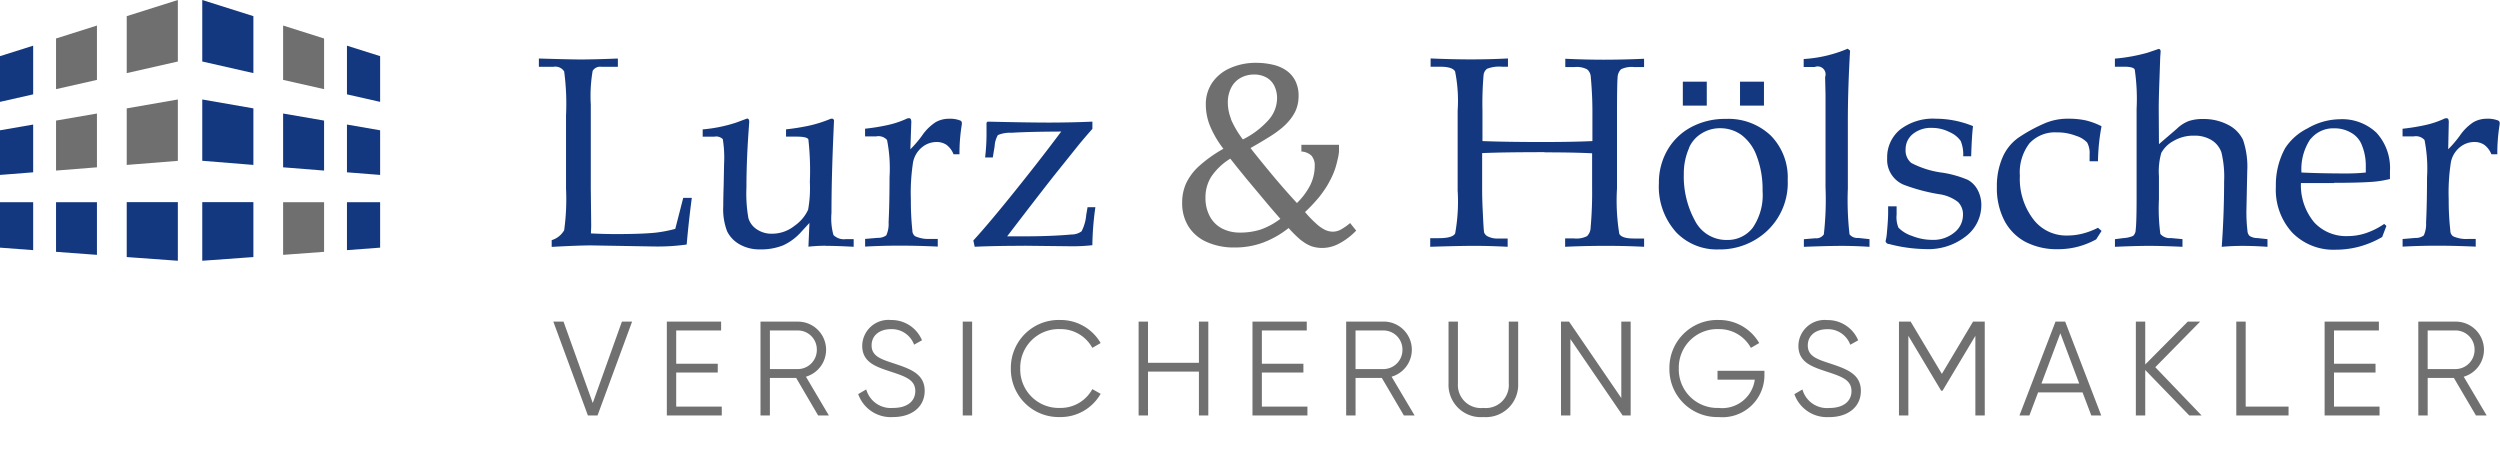 <svg xmlns="http://www.w3.org/2000/svg" xmlns:xlink="http://www.w3.org/1999/xlink" width="135" height="25" viewBox="0 0 135 25">
  <defs>
    <clipPath id="clip-logo_l_h_mobile_135x25">
      <rect width="135" height="25"/>
    </clipPath>
  </defs>
  <g id="logo_l_h_mobile_135x25" data-name="logo_l&amp;h_mobile_135x25" clip-path="url(#clip-logo_l_h_mobile_135x25)">
    <g id="Gruppe_224" data-name="Gruppe 224" transform="translate(-0.169 -1)">
      <path id="Pfad_120" data-name="Pfad 120" d="M1.937.169h.521L4.325-4.9h-.55L2.2-.5.62-4.9H.07ZM6.706-.309V-2.147H8.95v-.478H6.706V-4.42H9.131V-4.9H6.2V.169H9.167V-.309ZM14.37.169h.579L13.712-1.923A1.517,1.517,0,0,0,14.8-3.377a1.52,1.52,0,0,0-1.52-1.52H11.258V.169h.507V-1.858h1.418ZM11.765-4.42h1.52A1.027,1.027,0,0,1,14.3-3.377a1.032,1.032,0,0,1-1.013,1.042h-1.52ZM18.416.256c1.013,0,1.708-.55,1.708-1.418,0-.941-.825-1.2-1.744-1.505-.688-.224-1.122-.4-1.122-.948s.441-.876,1.049-.876a1.281,1.281,0,0,1,1.245.839l.427-.239a1.779,1.779,0,0,0-1.672-1.093,1.415,1.415,0,0,0-1.556,1.389c0,.934.8,1.151,1.621,1.426.745.246,1.245.434,1.245,1.02,0,.543-.427.912-1.194.912a1.377,1.377,0,0,1-1.455-1l-.434.253A1.859,1.859,0,0,0,18.416.256ZM22.179-4.9V.169h.507V-4.9ZM27.433.256A2.483,2.483,0,0,0,29.626-1l-.449-.253A1.945,1.945,0,0,1,27.433-.237a2.078,2.078,0,0,1-2.149-2.128,2.078,2.078,0,0,1,2.149-2.128,1.945,1.945,0,0,1,1.744,1.013l.449-.261a2.494,2.494,0,0,0-2.193-1.245,2.583,2.583,0,0,0-2.656,2.62A2.583,2.583,0,0,0,27.433.256Zm7.5-5.153v2.222h-2.75V-4.9h-.507V.169h.507V-2.2h2.75V.169h.507V-4.9ZM38.332-.309V-2.147h2.243v-.478H38.332V-4.42h2.424V-4.9H37.825V.169h2.967V-.309ZM46,.169h.579L45.337-1.923A1.517,1.517,0,0,0,46.43-3.377,1.52,1.52,0,0,0,44.91-4.9H42.884V.169h.507V-1.858h1.418ZM43.39-4.42h1.52a1.027,1.027,0,0,1,1.013,1.042A1.032,1.032,0,0,1,44.91-2.335H43.39Zm6.9,4.675a1.744,1.744,0,0,0,1.882-1.809V-4.9h-.507v3.343A1.241,1.241,0,0,1,50.294-.237a1.241,1.241,0,0,1-1.375-1.317V-4.9h-.507v3.343A1.744,1.744,0,0,0,50.294.256ZM57.741-4.9V-.772L54.919-4.9h-.434V.169h.507V-3.956L57.813.169h.434V-4.9ZM65.47-2.241H62.937v.478h2.012A1.774,1.774,0,0,1,62.995-.237a2.078,2.078,0,0,1-2.149-2.128,2.078,2.078,0,0,1,2.149-2.128,1.945,1.945,0,0,1,1.744,1.013l.449-.261a2.5,2.5,0,0,0-2.193-1.245,2.583,2.583,0,0,0-2.656,2.62A2.583,2.583,0,0,0,62.995.256,2.268,2.268,0,0,0,65.47-1.981Zm3.5,2.5c1.013,0,1.708-.55,1.708-1.418,0-.941-.825-1.2-1.744-1.505-.688-.224-1.122-.4-1.122-.948s.441-.876,1.049-.876a1.281,1.281,0,0,1,1.245.839l.427-.239a1.779,1.779,0,0,0-1.672-1.093,1.415,1.415,0,0,0-1.556,1.389c0,.934.8,1.151,1.621,1.426.745.246,1.245.434,1.245,1.02,0,.543-.427.912-1.194.912a1.377,1.377,0,0,1-1.455-1l-.434.253A1.859,1.859,0,0,0,68.973.256ZM77.367-4.9h-.63L75.052-2.075,73.365-4.9h-.63V.169h.507v-4.3l1.773,2.967h.072L76.861-4.13v4.3h.507ZM83.121.169h.536L81.71-4.9h-.521L79.242.169h.536l.47-1.245h2.4ZM80.429-1.554l1.02-2.714,1.02,2.714ZM89.077.169l-2.5-2.605L89-4.9h-.666l-2.3,2.316V-4.9h-.507V.169h.507V-2.285L88.411.169Zm2.381-.478V-4.9h-.507V.169h2.822V-.309Zm4.769,0V-2.147H98.47v-.478H96.227V-4.42h2.424V-4.9H95.72V.169h2.967V-.309Zm7.664.478h.579l-1.238-2.091a1.517,1.517,0,0,0,1.093-1.455,1.52,1.52,0,0,0-1.52-1.52h-2.026V.169h.507V-1.858H102.7ZM101.285-4.42h1.52a1.027,1.027,0,0,1,1.013,1.042,1.032,1.032,0,0,1-1.013,1.042h-1.52Z" transform="translate(29.978 23.265)" fill="#707070"/>
      <rect id="Rechteck_21" data-name="Rechteck 21" width="112.235" height="6.408" transform="translate(25.29 17.113)" fill="none"/>
      <g id="Gruppe_223" data-name="Gruppe 223" transform="translate(0.169 1)">
        <g id="lh_logo" transform="translate(0)">
          <path id="Pfad_121" data-name="Pfad 121" d="M103.8,10.525v2.469l1.791-.406V9.96Z" transform="translate(-103.8 -7.493)" fill="#14387f"/>
          <path id="Pfad_122" data-name="Pfad 122" d="M118.229,5.57l-2.209.7V9.005l2.209-.5Z" transform="translate(-112.994 -4.191)" fill="#706f6f"/>
          <path id="Pfad_123" data-name="Pfad 123" d="M134.191,0,131.43.872V3.948l2.761-.627Z" transform="translate(-124.587)" fill="#706f6f"/>
          <path id="Pfad_124" data-name="Pfad 124" d="M103.8,46.544l1.791.134V44.09H103.8Z" transform="translate(-103.8 -33.171)" fill="#14387f"/>
          <path id="Pfad_125" data-name="Pfad 125" d="M103.8,27.47v2.41l1.791-.141V27.16Z" transform="translate(-103.8 -20.434)" fill="#14387f"/>
          <path id="Pfad_126" data-name="Pfad 126" d="M118.229,24.75l-2.209.381v2.7l2.209-.176Z" transform="translate(-112.994 -18.62)" fill="#706f6f"/>
          <path id="Pfad_127" data-name="Pfad 127" d="M116.02,46.762l2.209.163V44.08l-2.209,0Z" transform="translate(-112.994 -33.163)" fill="#14387f"/>
          <path id="Pfad_128" data-name="Pfad 128" d="M131.43,47.037l2.761.2V44.07l-2.761,0Z" transform="translate(-124.587 -33.156)" fill="#14387f"/>
          <path id="Pfad_129" data-name="Pfad 129" d="M134.191,21.69l-2.761.48v3.054l2.761-.22Z" transform="translate(-124.587 -16.318)" fill="#706f6f"/>
          <path id="Pfad_130" data-name="Pfad 130" d="M181.241,10.525v2.469l-1.791-.406V9.96Z" transform="translate(-160.714 -7.493)" fill="#14387f"/>
          <path id="Pfad_131" data-name="Pfad 131" d="M165.53,5.57l2.212.7V9.005l-2.212-.5Z" transform="translate(-150.242 -4.191)" fill="#706f6f"/>
          <path id="Pfad_132" data-name="Pfad 132" d="M147.9,0l2.761.872V3.948L147.9,3.321Z" transform="translate(-136.978)" fill="#14387f"/>
          <path id="Pfad_133" data-name="Pfad 133" d="M181.241,46.544l-1.791.134V44.09h1.791Z" transform="translate(-160.714 -33.171)" fill="#14387f"/>
          <path id="Pfad_134" data-name="Pfad 134" d="M181.241,27.47v2.41l-1.791-.141V27.16Z" transform="translate(-160.714 -20.434)" fill="#14387f"/>
          <path id="Pfad_135" data-name="Pfad 135" d="M165.53,24.75l2.212.381v2.7l-2.212-.176Z" transform="translate(-150.242 -18.62)" fill="#14387f"/>
          <path id="Pfad_136" data-name="Pfad 136" d="M167.742,46.762l-2.212.163V44.08l2.212,0Z" transform="translate(-150.242 -33.163)" fill="#706f6f"/>
          <path id="Pfad_137" data-name="Pfad 137" d="M150.661,47.037l-2.761.2V44.07l2.761,0Z" transform="translate(-136.978 -33.156)" fill="#14387f"/>
          <path id="Pfad_138" data-name="Pfad 138" d="M147.9,21.69l2.761.48v3.054L147.9,25Z" transform="translate(-136.978 -16.318)" fill="#14387f"/>
        </g>
        <path id="Pfad_163" data-name="Pfad 163" d="M475.174,294.228q1.563,0,2.568.051v1.858a21.394,21.394,0,0,1-.08,2.145.67.67,0,0,1-.193.47,1.263,1.263,0,0,1-.7.124h-.484v.452q1.034-.051,2.233-.051,1.049,0,2.032.051v-.448h-.557q-.656,0-.783-.255a11.1,11.1,0,0,1-.124-2.444v-3.948q0-1.719.033-2.043a.626.626,0,0,1,.186-.448,1.3,1.3,0,0,1,.7-.12h.543v-.448q-1.14.051-2.185.051-.976,0-2.069-.051v.448h.514a1.18,1.18,0,0,1,.67.128.579.579,0,0,1,.193.423,20.472,20.472,0,0,1,.087,2.051v1.395q-1.042.051-2.706.051-1.963,0-3.231-.051v-1.632a18.272,18.272,0,0,1,.058-1.909.484.484,0,0,1,.193-.364,1.821,1.821,0,0,1,.82-.109h.306v-.448q-.969.051-1.992.051t-2.185-.051v.448h.528q.656,0,.794.255a8.036,8.036,0,0,1,.138,2.123v4.3a9.652,9.652,0,0,1-.135,2.324q-.135.255-.885.255H469v.466q1.555-.051,2.389-.051t1.792.051v-.448H472.7a1.169,1.169,0,0,1-.579-.106.412.412,0,0,1-.208-.211q-.029-.1-.073-1.093-.036-.692-.036-1.209v-1.992q1.144-.051,3.369-.051m16.369-5.587a7.144,7.144,0,0,1-2.375.557v.43h.6a.426.426,0,0,1,.557.543l.022.936v5.012a16.66,16.66,0,0,1-.091,2.55.491.491,0,0,1-.462.208l-.616.051v.412q1.275-.051,2.058-.051.707,0,1.486.051v-.415l-.608-.066a.532.532,0,0,1-.47-.193,16.111,16.111,0,0,1-.091-2.477v-3.664q0-1.69.12-3.781Zm2.185,8.5v.342q0,.386-.066,1.093a2.475,2.475,0,0,1-.051.364l-.022.1a.2.2,0,0,0,.193.149,8.166,8.166,0,0,0,1.971.273,3.278,3.278,0,0,0,2.185-.7,2.116,2.116,0,0,0,.823-1.661,1.7,1.7,0,0,0-.2-.834,1.314,1.314,0,0,0-.528-.543,5.73,5.73,0,0,0-1.355-.386,5,5,0,0,1-1.7-.528.867.867,0,0,1-.306-.728,1.049,1.049,0,0,1,.39-.834,1.541,1.541,0,0,1,1.034-.331,2.062,2.062,0,0,1,.951.229,1.416,1.416,0,0,1,.6.477,1.912,1.912,0,0,1,.135.827h.43q.036-1.14.1-1.628a5.311,5.311,0,0,0-1.992-.4,2.913,2.913,0,0,0-1.956.594,1.938,1.938,0,0,0-.688,1.544,1.457,1.457,0,0,0,.914,1.435,9.962,9.962,0,0,0,1.876.5,2.156,2.156,0,0,1,1.034.422.936.936,0,0,1,.27.7,1.209,1.209,0,0,1-.463.947,1.781,1.781,0,0,1-1.2.4,2.973,2.973,0,0,1-1.093-.215,1.8,1.8,0,0,1-.728-.444,1.456,1.456,0,0,1-.1-.7v-.452h-.444Zm10.512,1.482a3.362,3.362,0,0,1-.841.106,2.229,2.229,0,0,1-1.785-.819,3.591,3.591,0,0,1-.772-2.408,2.579,2.579,0,0,1,.521-1.756,1.879,1.879,0,0,1,1.486-.586,2.779,2.779,0,0,1,1.027.186,1.355,1.355,0,0,1,.6.364,1.178,1.178,0,0,1,.131.645v.364h.452a11.042,11.042,0,0,1,.193-1.89,3.818,3.818,0,0,0-.852-.317,4.369,4.369,0,0,0-.947-.091,3.136,3.136,0,0,0-1.308.266,8.554,8.554,0,0,0-1.38.758,2.528,2.528,0,0,0-.859,1.067,3.879,3.879,0,0,0-.306,1.6,3.8,3.8,0,0,0,.4,1.8,2.743,2.743,0,0,0,1.133,1.155,3.668,3.668,0,0,0,1.781.4,4.2,4.2,0,0,0,1.049-.131,4.342,4.342,0,0,0,1-.4l.291-.455-.193-.171a4.042,4.042,0,0,1-.82.313m4.1-6.746q0-.535.036-1.5l.044-1.282.022-.291c0-.1-.036-.149-.113-.149l-.586.2a9.391,9.391,0,0,1-1.77.321v.437h.492q.514,0,.579.157a10.894,10.894,0,0,1,.1,2.131v4.815q0,1.34-.051,1.726a.426.426,0,0,1-.142.31,1.577,1.577,0,0,1-.528.117l-.448.058v.412q1.14-.051,1.847-.051t1.8.051v-.415l-.623-.058a.67.67,0,0,1-.572-.222,10.479,10.479,0,0,1-.076-1.876v-1.242a3.641,3.641,0,0,1,.127-1.257,1.625,1.625,0,0,1,.67-.652,2.106,2.106,0,0,1,1.093-.28,1.744,1.744,0,0,1,.958.244,1.272,1.272,0,0,1,.525.656,5.568,5.568,0,0,1,.146,1.577q0,1.734-.128,3.526.557-.051,1.122-.051.656,0,1.348.051v-.415l-.543-.058a.793.793,0,0,1-.419-.113.393.393,0,0,1-.117-.259,8.523,8.523,0,0,1-.058-1.129l.044-2.113a4.479,4.479,0,0,0-.226-1.686,1.777,1.777,0,0,0-.8-.812,2.831,2.831,0,0,0-1.373-.317,2.279,2.279,0,0,0-.769.113,1.923,1.923,0,0,0-.645.423l-.954.82Zm9.47,4.007q1.355,0,2.116-.058a5.876,5.876,0,0,0,.9-.149v-.423a2.819,2.819,0,0,0-.729-2.076,2.7,2.7,0,0,0-2-.728,3.526,3.526,0,0,0-1.719.492,3.041,3.041,0,0,0-1.213,1.071,4.126,4.126,0,0,0-.5,2.076,3.42,3.42,0,0,0,.889,2.488,3.107,3.107,0,0,0,2.338.918,4.9,4.9,0,0,0,1.293-.171,5.149,5.149,0,0,0,1.22-.514l.229-.6-.12-.106a4.007,4.007,0,0,1-.976.492,3.1,3.1,0,0,1-.991.164,2.349,2.349,0,0,1-1.8-.728,3.125,3.125,0,0,1-.729-2.134h1.792Zm-1.275-2.357a1.566,1.566,0,0,1,1.278-.586,1.749,1.749,0,0,1,.907.233,1.3,1.3,0,0,1,.55.583,2.915,2.915,0,0,1,.251,1.191v.379a10.167,10.167,0,0,1-1.034.051q-1.337,0-2.44-.051a2.914,2.914,0,0,1,.492-1.821m7.463-.874a.418.418,0,0,0-.029-.193.12.12,0,0,0-.106-.044.386.386,0,0,0-.164.051,5.049,5.049,0,0,1-.962.317,11.22,11.22,0,0,1-1.235.2v.415h.6a.619.619,0,0,1,.586.193,7.9,7.9,0,0,1,.135,2.022q0,1.413-.051,2.44a1.477,1.477,0,0,1-.124.692.728.728,0,0,1-.459.135l-.685.058v.412q.929-.051,1.876-.051t2.073.051v-.415h-.43a1.693,1.693,0,0,1-.8-.149.39.39,0,0,1-.142-.313,14.668,14.668,0,0,1-.087-1.672,10.682,10.682,0,0,1,.12-2.018,1.387,1.387,0,0,1,.481-.8,1.228,1.228,0,0,1,.779-.284.944.944,0,0,1,.535.149,1.179,1.179,0,0,1,.39.514h.32a9.625,9.625,0,0,1,.128-1.621v-.073a.142.142,0,0,0-.1-.135,1.533,1.533,0,0,0-.6-.091,1.457,1.457,0,0,0-.728.193,2.671,2.671,0,0,0-.729.728,5.988,5.988,0,0,1-.623.728Z" transform="translate(-391.768 -286.001)" fill="#14387f"/>
        <path id="Pfad_164" data-name="Pfad 164" d="M438.673,300.321a1.9,1.9,0,0,0,.532.306,1.822,1.822,0,0,0,.612.091,1.927,1.927,0,0,0,.9-.248,3.567,3.567,0,0,0,.9-.688l-.328-.408a3.022,3.022,0,0,1-.525.364.892.892,0,0,1-.412.1.973.973,0,0,1-.423-.1,2.087,2.087,0,0,1-.463-.324,6.27,6.27,0,0,1-.612-.634q.222-.208.415-.415t.364-.415q.157-.2.291-.4a3.887,3.887,0,0,0,.244-.408,4.04,4.04,0,0,0,.193-.393,3.575,3.575,0,0,0,.149-.4c.04-.135.076-.277.106-.415a2.517,2.517,0,0,0,.073-.423v-.364h-2.032v.364a.856.856,0,0,1,.55.229.8.8,0,0,1,.171.557,2.36,2.36,0,0,1-.233,1.013,3.723,3.723,0,0,1-.728.983q-.729-.79-1.435-1.643t-1.071-1.326q.528-.3.965-.572a5.931,5.931,0,0,0,.728-.514,3.17,3.17,0,0,0,.441-.448,2.524,2.524,0,0,0,.262-.4,1.787,1.787,0,0,0,.149-.415,2.039,2.039,0,0,0,.051-.452,1.788,1.788,0,0,0-.179-.834,1.514,1.514,0,0,0-.488-.557,2.088,2.088,0,0,0-.728-.31,3.947,3.947,0,0,0-.9-.1,3.369,3.369,0,0,0-1.4.284,2.254,2.254,0,0,0-.973.794,2.057,2.057,0,0,0-.342,1.173,3.086,3.086,0,0,0,.222,1.144,5.387,5.387,0,0,0,.728,1.246,7.231,7.231,0,0,0-1.308.929,2.987,2.987,0,0,0-.7.925,2.509,2.509,0,0,0-.219,1.06,2.36,2.36,0,0,0,.339,1.278,2.215,2.215,0,0,0,.98.838,3.562,3.562,0,0,0,1.508.3,4.371,4.371,0,0,0,1.508-.251,5.059,5.059,0,0,0,1.413-.8,6.357,6.357,0,0,0,.7.685m-3.8-6.556a2.393,2.393,0,0,1-.182-.892,1.728,1.728,0,0,1,.182-.816,1.264,1.264,0,0,1,.506-.528,1.5,1.5,0,0,1,.728-.182,1.352,1.352,0,0,1,.652.153,1.042,1.042,0,0,1,.437.448,1.5,1.5,0,0,1,.153.7,1.788,1.788,0,0,1-.466,1.162,4.6,4.6,0,0,1-1.38,1.042,5.258,5.258,0,0,1-.645-1.093m.317,2.575.521.641,1.176,1.406q.426.5.656.758a3.9,3.9,0,0,1-1.064.579,3.591,3.591,0,0,1-1.122.164,2.069,2.069,0,0,1-.951-.215,1.563,1.563,0,0,1-.663-.645,2.059,2.059,0,0,1-.244-1.023,2.084,2.084,0,0,1,.32-1.147,3.352,3.352,0,0,1,1.02-.962Z" transform="translate(-368.383 -287.329)" fill="#706f6f"/>
        <path id="Pfad_165" data-name="Pfad 165" d="M339.676,299.134l-.022-2.011v-4.546a8.013,8.013,0,0,1,.1-1.821.47.47,0,0,1,.477-.219h.885v-.448q-1.271.051-2.011.051-.557,0-2.255-.051v.448h.783a.565.565,0,0,1,.583.248,13.213,13.213,0,0,1,.1,2.386V297.1a12.27,12.27,0,0,1-.1,2.262,1.162,1.162,0,0,1-.674.535v.364q1.457-.08,2.134-.08l3.4.058a11.241,11.241,0,0,0,1.756-.106q.1-1.169.277-2.521h-.463l-.43,1.676a7.281,7.281,0,0,1-1.093.208q-.758.073-2.1.073-.663,0-1.362-.036Zm12.661,1.071q.619,0,1.512.051v-.415h-.415a.8.8,0,0,1-.677-.222,3.352,3.352,0,0,1-.106-1.191q0-1.854.106-4.294l.029-.663a.113.113,0,0,0-.12-.135.291.291,0,0,0-.127.036,7.037,7.037,0,0,1-1.093.342,12.5,12.5,0,0,1-1.249.2v.393h.565q.572,0,.641.149a15.115,15.115,0,0,1,.08,2.3,6.556,6.556,0,0,1-.095,1.5,2.149,2.149,0,0,1-.728.863,1.938,1.938,0,0,1-1.213.43,1.417,1.417,0,0,1-.834-.24,1.093,1.093,0,0,1-.448-.6,7.651,7.651,0,0,1-.106-1.661q0-1.3.1-2.812l.051-.728q0-.178-.12-.178l-.594.222a7.947,7.947,0,0,1-1.8.364v.393h.634a.5.5,0,0,1,.452.135,6.3,6.3,0,0,1,.069,1.34l-.022,1.151q-.022.641-.022,1.125a3.3,3.3,0,0,0,.211,1.366,1.65,1.65,0,0,0,.674.7,2.153,2.153,0,0,0,1.093.27,3.206,3.206,0,0,0,1.257-.219,2.983,2.983,0,0,0,1-.754l.419-.455-.055,1.282a8.616,8.616,0,0,1,.929-.051m4.626-6.651a.412.412,0,0,0-.029-.193.12.12,0,0,0-.106-.044.389.389,0,0,0-.164.051,5.042,5.042,0,0,1-.962.317,11.246,11.246,0,0,1-1.235.2v.415h.6a.619.619,0,0,1,.586.193,7.876,7.876,0,0,1,.135,2.018q0,1.413-.051,2.44a1.458,1.458,0,0,1-.124.692.728.728,0,0,1-.459.135l-.685.058v.415q.929-.051,1.876-.051t2.047.051v-.415h-.43a1.7,1.7,0,0,1-.8-.149.39.39,0,0,1-.142-.313,14.819,14.819,0,0,1-.08-1.668,10.706,10.706,0,0,1,.12-2.018,1.384,1.384,0,0,1,.481-.8,1.227,1.227,0,0,1,.779-.284.943.943,0,0,1,.539.149,1.176,1.176,0,0,1,.386.514h.32a9.581,9.581,0,0,1,.128-1.621v-.073a.142.142,0,0,0-.1-.135,1.533,1.533,0,0,0-.6-.091,1.456,1.456,0,0,0-.728.193,2.67,2.67,0,0,0-.729.728,5.993,5.993,0,0,1-.623.728Zm6.094,6.651,2.59.029a9.583,9.583,0,0,0,1.093-.058,15.919,15.919,0,0,1,.164-2.054h-.423l-.073.426a2.3,2.3,0,0,1-.251.878.911.911,0,0,1-.543.171q-1.093.1-2.568.1h-.907q2.047-2.677,2.754-3.555l1.122-1.4q.364-.441.728-.849v-.39q-1.155.051-2.349.051-1.129,0-3.311-.051l-.058.058v.667a10.873,10.873,0,0,1-.076,1.209h.415l.1-.608a1.333,1.333,0,0,1,.175-.6,1.668,1.668,0,0,1,.728-.124q.907-.058,2.692-.066-1.264,1.694-2.87,3.675-1.184,1.457-1.876,2.207l.073.339q1.093-.051,2.677-.051" transform="translate(-307.751 -286.929)" fill="#14387f"/>
        <rect id="Rechteck_19" data-name="Rechteck 19" width="1.293" height="1.293" transform="translate(90.873 4.41)" fill="#14387f"/>
        <rect id="Rechteck_20" data-name="Rechteck 20" width="1.293" height="1.293" transform="translate(93.961 4.41)" fill="#14387f"/>
        <path id="Pfad_166" data-name="Pfad 166" d="M503.79,305.126a3.034,3.034,0,0,0,2.324.962,3.729,3.729,0,0,0,2.549-.936,3.548,3.548,0,0,0,1.184-2.812,3.216,3.216,0,0,0-.914-2.4,3.318,3.318,0,0,0-2.433-.9,3.849,3.849,0,0,0-1.872.448,3.226,3.226,0,0,0-1.282,1.246,3.507,3.507,0,0,0-.455,1.781,3.672,3.672,0,0,0,.9,2.608m.729-4.527a1.708,1.708,0,0,1,.667-.765,1.861,1.861,0,0,1,1.016-.288,1.952,1.952,0,0,1,1.147.364,2.472,2.472,0,0,1,.827,1.151,5.046,5.046,0,0,1,.313,1.868,3.124,3.124,0,0,1-.532,1.992,1.708,1.708,0,0,1-1.384.659,1.9,1.9,0,0,1-1.737-1.045,4.957,4.957,0,0,1-.6-2.521,3.4,3.4,0,0,1,.291-1.413" transform="translate(-413.311 -292.619)" fill="#14387f"/>
      </g>
    </g>
  </g>
</svg>

